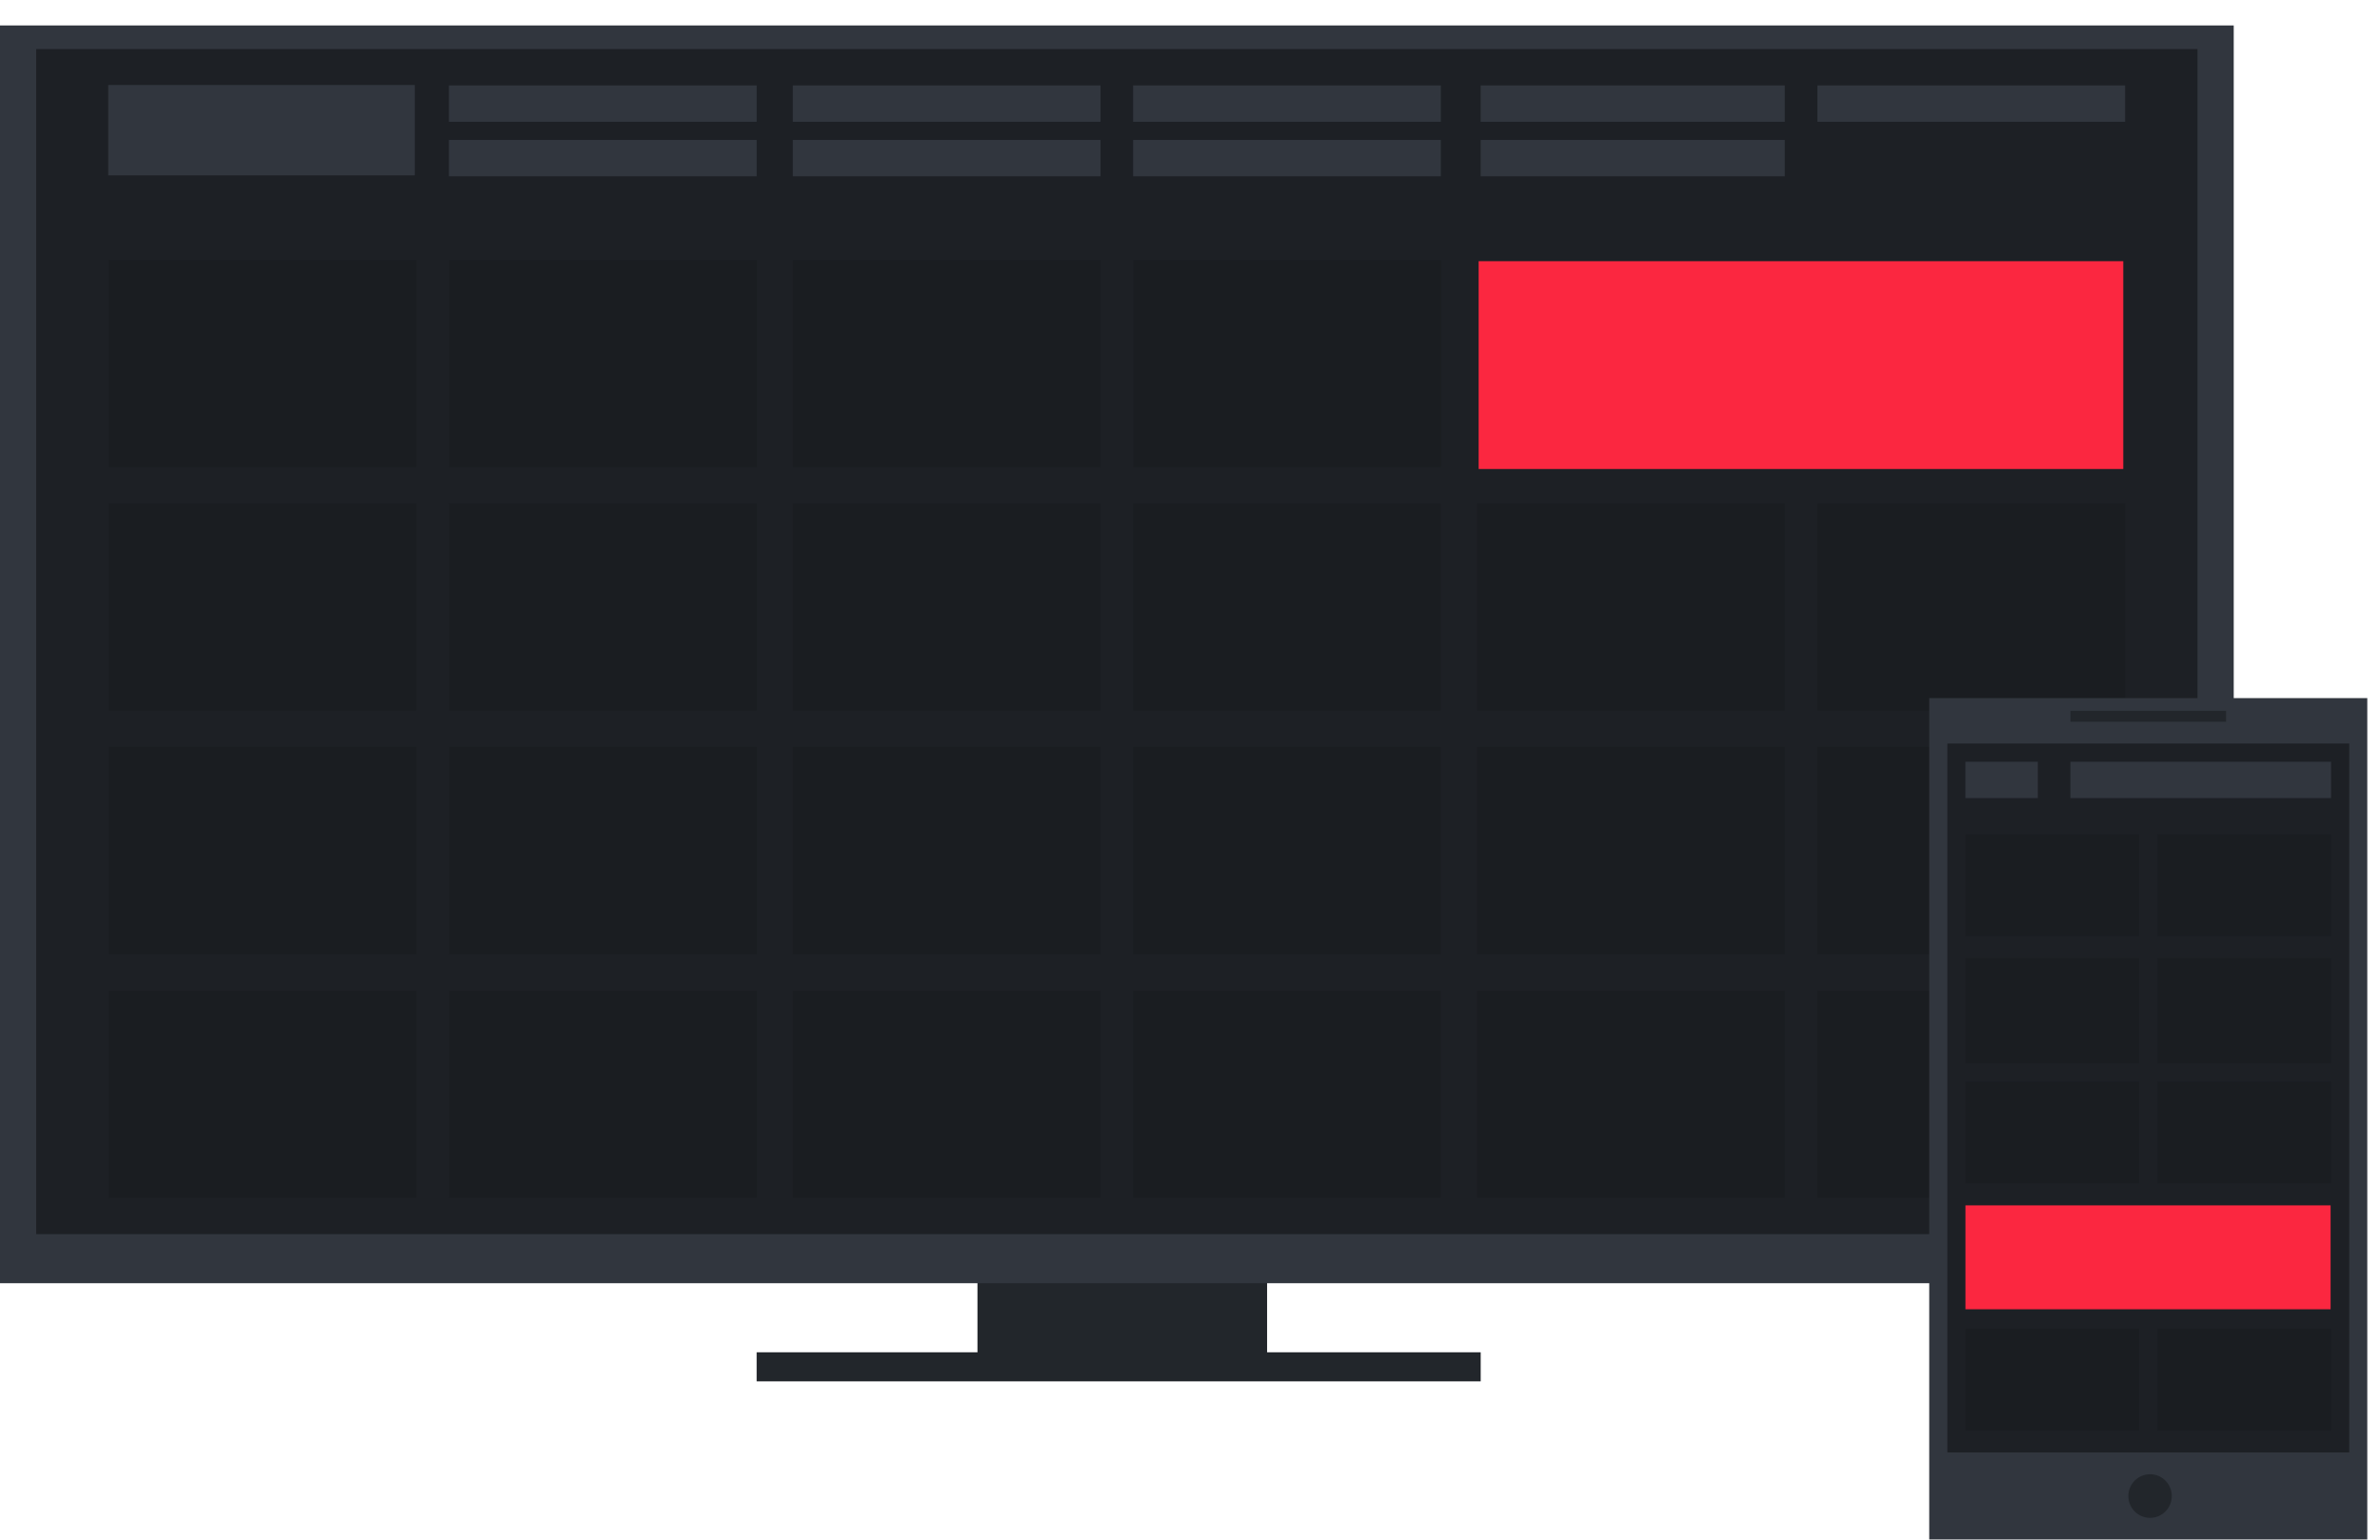 <svg width="187" height="121" viewBox="0 0 187 121" fill="none" xmlns="http://www.w3.org/2000/svg">
<g filter="url(#filter0_i)">
<path fill-rule="evenodd" clip-rule="evenodd" d="M99.557 94.132H76.801V105.274H59.45V107.559H116.34V105.274H99.557V94.132Z" fill="#22262B"/>
</g>
<g filter="url(#filter1_i)">
<path d="M0 1H175.507V99.846H0V1Z" fill="#31363E"/>
</g>
<path d="M2.844 3.857H172.661V96.989H2.844V3.857Z" fill="#1D2025"/>
<path d="M8.535 20.426H32.713V36.71H8.535V20.426Z" fill="#1A1D21"/>
<path d="M35.277 20.426H59.455V36.71H35.277V20.426Z" fill="#1A1D21"/>
<path d="M62.292 20.426H86.471V36.71H62.292V20.426Z" fill="#1A1D21"/>
<path d="M89.036 20.426H113.214V36.71H89.036V20.426Z" fill="#1A1D21"/>
<g filter="url(#filter2_d)">
<path d="M116.179 20.527H166.828V36.858H116.179V20.527Z" fill="#FB2740"/>
</g>
<path d="M8.535 39.567H32.713V55.851H8.535V39.567Z" fill="#1A1D21"/>
<path d="M35.277 39.567H59.455V55.851H35.277V39.567Z" fill="#1A1D21"/>
<path d="M62.292 39.567H86.471V55.851H62.292V39.567Z" fill="#1A1D21"/>
<path d="M89.031 39.567H113.209V55.851H89.031V39.567Z" fill="#1A1D21"/>
<path d="M116.058 39.567H140.236V55.851H116.058V39.567Z" fill="#1A1D21"/>
<path d="M142.796 39.567H166.974V55.851H142.796V39.567Z" fill="#1A1D21"/>
<path d="M8.535 58.708H32.713V74.992H8.535V58.708Z" fill="#1A1D21"/>
<path d="M35.277 58.708H59.455V74.992H35.277V58.708Z" fill="#1A1D21"/>
<path d="M62.292 58.708H86.471V74.992H62.292V58.708Z" fill="#1A1D21"/>
<path d="M89.031 58.708H113.209V74.992H89.031V58.708Z" fill="#1A1D21"/>
<path d="M116.058 58.708H140.236V74.992H116.058V58.708Z" fill="#1A1D21"/>
<path d="M142.796 58.708H166.974V74.992H142.796V58.708Z" fill="#1A1D21"/>
<path d="M8.535 77.848H32.713V94.132H8.535V77.848Z" fill="#1A1D21"/>
<path d="M35.277 77.848H59.455V94.132H35.277V77.848Z" fill="#1A1D21"/>
<path d="M62.292 77.848H86.471V94.132H62.292V77.848Z" fill="#1A1D21"/>
<path d="M89.031 77.848H113.209V94.132H89.031V77.848Z" fill="#1A1D21"/>
<path d="M116.058 77.848H140.236V94.132H116.058V77.848Z" fill="#1A1D21"/>
<path d="M142.796 77.848H166.974V94.132H142.796V77.848Z" fill="#1A1D21"/>
<g filter="url(#filter3_i)">
<path d="M151.582 53.865H186.001V121H151.582V53.865Z" fill="#31363E"/>
</g>
<path d="M153.008 58.435H184.582V114.144H153.008V58.435Z" fill="#1D2025"/>
<path d="M170.64 117.572C170.64 118.519 169.876 119.286 168.934 119.286C167.991 119.286 167.227 118.519 167.227 117.572C167.227 116.625 167.991 115.858 168.934 115.858C169.876 115.858 170.64 116.625 170.64 117.572Z" fill="#22262B"/>
<path d="M162.675 55.864H174.906V56.721H162.675V55.864Z" fill="#22262B"/>
<path d="M142.796 6.714H166.974V9.57H142.796V6.714Z" fill="#31363E"/>
<path d="M8.503 6.68H32.589V13.781H8.503V6.68Z" fill="#31363E"/>
<path d="M35.273 6.714H59.452V9.57H35.273V6.714Z" fill="#31363E"/>
<path d="M62.293 6.714H86.471V9.57H62.293V6.714Z" fill="#31363E"/>
<path d="M35.273 10.999H59.452V13.856H35.273V10.999Z" fill="#31363E"/>
<path d="M62.293 10.999H86.471V13.856H62.293V10.999Z" fill="#31363E"/>
<path d="M89.031 10.999H113.21V13.856H89.031V10.999Z" fill="#31363E"/>
<path d="M116.339 10.999H140.233V13.856H116.339V10.999Z" fill="#31363E"/>
<path d="M89.031 6.714H113.21V9.57H89.031V6.714Z" fill="#31363E"/>
<path d="M116.339 6.714H140.233V9.57H116.339V6.714Z" fill="#31363E"/>
<path d="M162.675 59.864H183.156V62.721H162.675V59.864Z" fill="#31363E"/>
<path d="M154.425 59.864H160.114V62.721H154.425V59.864Z" fill="#31363E"/>
<path d="M154.425 65.578H168.079V73.577H154.425V65.578Z" fill="black" fill-opacity="0.1"/>
<path d="M169.504 65.578H183.158V73.577H169.504V65.578Z" fill="black" fill-opacity="0.1"/>
<path d="M154.425 75.291H168.079V83.576H154.425V75.291Z" fill="black" fill-opacity="0.1"/>
<path d="M169.504 75.291H183.158V83.576H169.504V75.291Z" fill="black" fill-opacity="0.1"/>
<path d="M154.425 85.004H168.079V93.003H154.425V85.004Z" fill="black" fill-opacity="0.1"/>
<path d="M169.504 85.004H183.158V93.003H169.504V85.004Z" fill="black" fill-opacity="0.1"/>
<path d="M154.429 94.728H183.119V102.893H154.429V94.728Z" fill="#FB2740"/>
<path d="M154.425 104.431H168.079V112.43H154.425V104.431Z" fill="black" fill-opacity="0.1"/>
<path d="M169.504 104.431H183.158V112.43H169.504V104.431Z" fill="black" fill-opacity="0.1"/>
<defs>
<filter id="filter0_i" x="59.45" y="94.132" width="56.89" height="14.427" filterUnits="userSpaceOnUse" color-interpolation-filters="sRGB">
<feFlood flood-opacity="0" result="BackgroundImageFix"/>
<feBlend mode="normal" in="SourceGraphic" in2="BackgroundImageFix" result="shape"/>
<feColorMatrix in="SourceAlpha" type="matrix" values="0 0 0 0 0 0 0 0 0 0 0 0 0 0 0 0 0 0 127 0" result="hardAlpha"/>
<feOffset dy="1"/>
<feGaussianBlur stdDeviation="2"/>
<feComposite in2="hardAlpha" operator="arithmetic" k2="-1" k3="1"/>
<feColorMatrix type="matrix" values="0 0 0 0 1 0 0 0 0 1 0 0 0 0 1 0 0 0 0.01 0"/>
<feBlend mode="normal" in2="shape" result="effect1_innerShadow"/>
</filter>
<filter id="filter1_i" x="0" y="1" width="175.507" height="99.846" filterUnits="userSpaceOnUse" color-interpolation-filters="sRGB">
<feFlood flood-opacity="0" result="BackgroundImageFix"/>
<feBlend mode="normal" in="SourceGraphic" in2="BackgroundImageFix" result="shape"/>
<feColorMatrix in="SourceAlpha" type="matrix" values="0 0 0 0 0 0 0 0 0 0 0 0 0 0 0 0 0 0 127 0" result="hardAlpha"/>
<feOffset dy="1"/>
<feGaussianBlur stdDeviation="2"/>
<feComposite in2="hardAlpha" operator="arithmetic" k2="-1" k3="1"/>
<feColorMatrix type="matrix" values="0 0 0 0 1 0 0 0 0 1 0 0 0 0 1 0 0 0 0.01 0"/>
<feBlend mode="normal" in2="shape" result="effect1_innerShadow"/>
</filter>
<filter id="filter2_d" x="96.179" y="0.527" width="90.65" height="56.331" filterUnits="userSpaceOnUse" color-interpolation-filters="sRGB">
<feFlood flood-opacity="0" result="BackgroundImageFix"/>
<feColorMatrix in="SourceAlpha" type="matrix" values="0 0 0 0 0 0 0 0 0 0 0 0 0 0 0 0 0 0 127 0"/>
<feOffset/>
<feGaussianBlur stdDeviation="10"/>
<feColorMatrix type="matrix" values="0 0 0 0 0.984 0 0 0 0 0.153 0 0 0 0 0.251 0 0 0 0.4 0"/>
<feBlend mode="normal" in2="BackgroundImageFix" result="effect1_dropShadow"/>
<feBlend mode="normal" in="SourceGraphic" in2="effect1_dropShadow" result="shape"/>
</filter>
<filter id="filter3_i" x="151.582" y="53.865" width="34.419" height="68.135" filterUnits="userSpaceOnUse" color-interpolation-filters="sRGB">
<feFlood flood-opacity="0" result="BackgroundImageFix"/>
<feBlend mode="normal" in="SourceGraphic" in2="BackgroundImageFix" result="shape"/>
<feColorMatrix in="SourceAlpha" type="matrix" values="0 0 0 0 0 0 0 0 0 0 0 0 0 0 0 0 0 0 127 0" result="hardAlpha"/>
<feOffset dy="1"/>
<feGaussianBlur stdDeviation="2"/>
<feComposite in2="hardAlpha" operator="arithmetic" k2="-1" k3="1"/>
<feColorMatrix type="matrix" values="0 0 0 0 1 0 0 0 0 1 0 0 0 0 1 0 0 0 0.01 0"/>
<feBlend mode="normal" in2="shape" result="effect1_innerShadow"/>
</filter>
</defs>
</svg>
